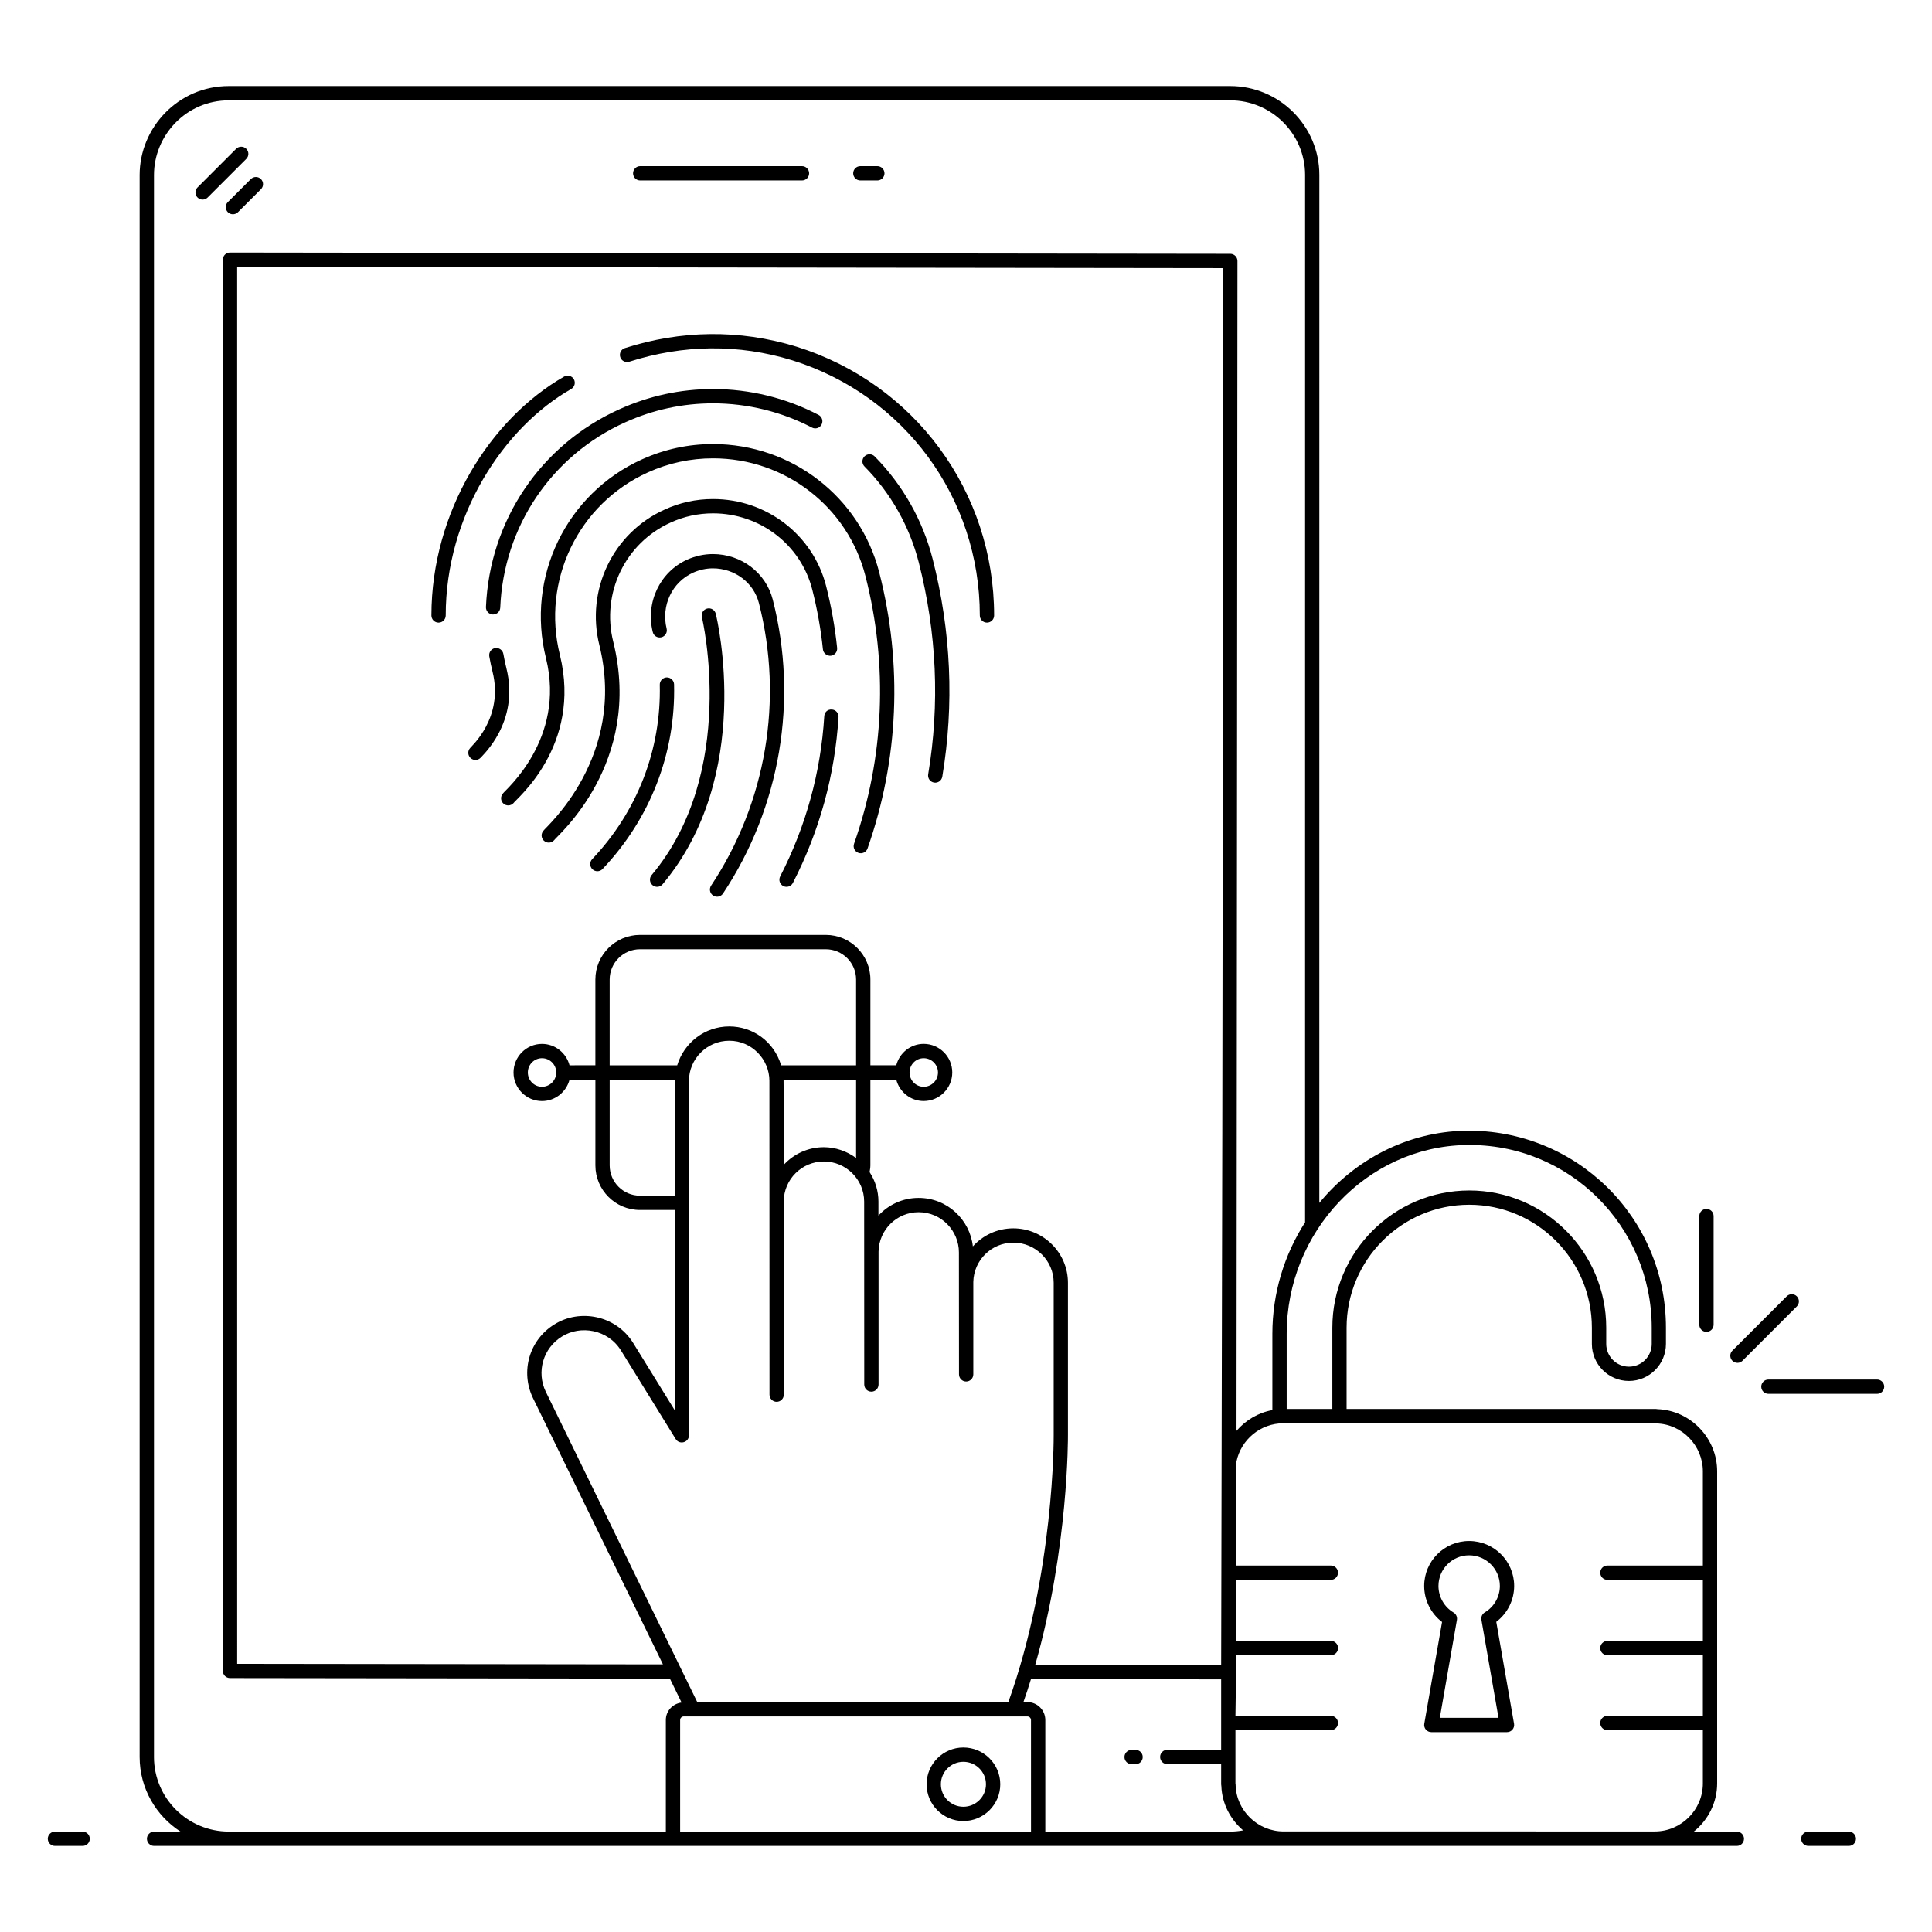 <?xml version="1.0" encoding="UTF-8"?>
<!-- Uploaded to: SVG Repo, www.svgrepo.com, Generator: SVG Repo Mixer Tools -->
<svg fill="#000000" width="800px" height="800px" version="1.1" viewBox="144 144 512 512" xmlns="http://www.w3.org/2000/svg">
 <g>
  <path d="m165.9 629.4h-7.34c-1.047 0-1.895 0.848-1.895 1.895s0.848 1.895 1.895 1.895h7.34c1.047 0 1.895-0.848 1.895-1.895s-0.848-1.895-1.895-1.895z"/>
  <path d="m633.96 629.4h-10.73c-1.047 0-1.895 0.848-1.895 1.895s0.848 1.895 1.895 1.895h10.73c1.047 0 1.895-0.848 1.895-1.895s-0.848-1.895-1.895-1.895z"/>
  <path d="m313.66 191.82h42.875c1.047 0 1.895-0.848 1.895-1.895s-0.848-1.895-1.895-1.895h-42.875c-1.047 0-1.895 0.848-1.895 1.895s0.848 1.895 1.895 1.895z"/>
  <path d="m372 191.82h4.504c1.047 0 1.895-0.848 1.895-1.895s-0.848-1.895-1.895-1.895h-4.504c-1.047 0-1.895 0.848-1.895 1.895s0.848 1.895 1.895 1.895z"/>
  <path d="m444.94 607.74h-1.051c-1.047 0-1.895 0.848-1.895 1.895 0 1.047 0.848 1.895 1.895 1.895h1.051c1.047 0 1.895-0.848 1.895-1.895 0-1.047-0.848-1.895-1.895-1.895z"/>
  <path d="m209.26 183.43c-0.738-0.738-1.938-0.738-2.68 0l-10.23 10.23c-0.738 0.738-0.738 1.938 0 2.68 0.738 0.738 1.938 0.738 2.68 0l10.23-10.23c0.742-0.738 0.742-1.938 0-2.68z"/>
  <path d="m204.38 200.23c0.738 0.738 1.938 0.738 2.68 0l6.094-6.094c0.738-0.738 0.738-1.938 0-2.68-0.738-0.738-1.938-0.738-2.68 0l-6.094 6.094c-0.738 0.738-0.738 1.938 0 2.68z"/>
  <path d="m399.3 607.11c-5.371 0-9.742 4.371-9.742 9.742 0 5.375 4.371 9.742 9.742 9.742 5.394 0 9.781-4.371 9.781-9.742s-4.387-9.742-9.781-9.742zm0 15.699c-3.285 0-5.957-2.672-5.957-5.957 0-3.281 2.672-5.953 5.957-5.953 3.305 0 5.992 2.672 5.992 5.953 0 3.285-2.688 5.957-5.992 5.957z"/>
  <path d="m355.04 235.86c-15.168-4.648-30.684-4.34-45.441 0.395-0.996 0.316-1.547 1.387-1.227 2.379 0.316 0.996 1.383 1.539 2.383 1.227 14.285-4.562 28.945-4.746 43.172-0.383 29.746 9.281 49.734 36.461 49.734 67.629 0 1.047 0.848 1.895 1.895 1.895 1.047 0 1.895-0.848 1.895-1.895-0.004-32.836-21.059-61.465-52.41-71.246z"/>
  <path d="m295.37 247.09c0.906-0.52 1.223-1.676 0.707-2.582-0.523-0.91-1.684-1.227-2.586-0.703-19.543 11.168-35.16 35.793-35.16 63.305 0 1.047 0.848 1.895 1.895 1.895 1.047 0 1.895-0.848 1.895-1.895-0.004-26.578 15.383-49.84 33.25-60.02z"/>
  <path d="m375.79 264.95c-0.734-0.746-1.93-0.75-2.68-0.016-0.742 0.734-0.75 1.934-0.016 2.68 6.957 7.039 11.934 15.832 14.391 25.434 4.769 18.645 5.609 37.543 2.492 56.164-0.176 1.031 0.523 2.008 1.559 2.18 0.988 0.176 2-0.496 2.18-1.555 3.199-19.145 2.34-38.566-2.559-57.73-2.621-10.25-7.938-19.641-15.367-27.156z"/>
  <path d="m272.78 304.87c-0.039 1.047 0.77 1.93 1.816 1.973h0.078c1.012 0 1.852-0.797 1.895-1.816 0.895-21.484 13.586-40.301 33.125-49.109 7.379-3.336 15.207-5.027 23.273-5.027 9.109 0 18.176 2.223 26.207 6.422 0.918 0.492 2.066 0.125 2.555-0.801 0.484-0.926 0.125-2.07-0.805-2.555-8.566-4.484-18.238-6.856-27.961-6.856-8.605 0-16.961 1.805-24.828 5.363-20.848 9.402-34.395 29.484-35.355 52.406z"/>
  <path d="m278.2 321.08c-0.312-1.262-0.586-2.527-0.805-3.789-0.18-1.035-1.211-1.719-2.191-1.539-1.031 0.18-1.719 1.164-1.539 2.195 0.238 1.352 0.523 2.703 0.859 4.051 3.059 12.25-5.695 19.836-5.914 20.215-0.715 0.766-0.668 1.965 0.098 2.676 0.77 0.711 1.965 0.668 2.68-0.098 0.211-0.383 10.418-9.285 6.812-23.711z"/>
  <path d="m332.96 261.68c-6.543 0-12.871 1.363-18.805 4.051-20.125 9.074-30.828 31.266-25.453 52.758 5.262 21.469-10.906 34.945-11.395 35.758-0.719 0.762-0.684 1.957 0.074 2.676 0.762 0.719 1.957 0.684 2.68-0.074 0.602-1.016 18.223-15.172 12.32-39.27-4.93-19.723 4.883-40.074 23.336-48.395 5.445-2.469 11.246-3.719 17.246-3.719 19.086 0 35.695 12.82 40.387 31.176 6.047 23.633 5.004 48.168-3.016 70.961-0.348 0.988 0.172 2.066 1.156 2.414 0.969 0.348 2.066-0.16 2.414-1.156 8.273-23.5 9.344-48.797 3.109-73.156-5.117-20.031-23.238-34.023-44.055-34.023z"/>
  <path d="m364.45 332.03c-1.156-0.082-1.945 0.734-2.008 1.773-0.926 14.875-4.856 29.164-11.684 42.461-0.48 0.93-0.109 2.074 0.816 2.551 0.93 0.477 2.074 0.109 2.547-0.82 7.07-13.766 11.137-28.555 12.098-43.953 0.07-1.051-0.727-1.949-1.77-2.012z"/>
  <path d="m306.52 314.08c-3.223-12.887 3.16-26.168 15.184-31.59 3.523-1.625 7.309-2.449 11.258-2.449 12.445 0 23.258 8.305 26.297 20.195 1.328 5.207 2.277 10.543 2.828 15.855 0.105 1.043 1.09 1.766 2.074 1.691 1.043-0.105 1.797-1.039 1.691-2.078-0.566-5.496-1.551-11.016-2.922-16.406-3.469-13.57-15.793-23.047-29.969-23.047-4.5 0-8.824 0.941-12.828 2.793-13.684 6.168-20.953 21.289-17.289 35.949 7.305 29.625-14.293 48.258-14.797 49.121-0.719 0.762-0.68 1.961 0.082 2.676 0.762 0.715 1.961 0.684 2.68-0.082 0.582-1.012 23.68-20.305 15.711-52.629z"/>
  <path d="m348.79 302.9c-1.805-7.106-8.336-12.07-15.879-12.07-2.301 0-4.652 0.512-6.805 1.48-7.227 3.258-11.062 11.328-9.121 19.184 0.246 1.012 1.234 1.637 2.293 1.387 1.012-0.25 1.637-1.277 1.383-2.293-1.5-6.082 1.445-12.32 7.004-14.824 1.664-0.75 3.481-1.148 5.25-1.148 5.809 0 10.828 3.789 12.207 9.215 6.547 25.582 1.93 52.871-12.672 74.867-0.578 0.871-0.34 2.047 0.531 2.625 0.867 0.578 2.043 0.344 2.625-0.531 15.191-22.879 19.996-51.273 13.184-77.891z"/>
  <path d="m320.7 323.52c-1.047 0.027-1.875 0.895-1.852 1.938 0.41 17.191-5.953 33.609-17.918 46.234-0.719 0.758-0.684 1.957 0.074 2.676 0.762 0.723 1.961 0.688 2.68-0.07 12.66-13.355 19.391-30.73 18.953-48.93-0.023-1.043-0.918-1.859-1.938-1.848z"/>
  <path d="m333.69 306.66c-0.246-1.012-1.254-1.637-2.289-1.387-1.012 0.246-1.637 1.273-1.387 2.289 0.098 0.406 9.648 40.965-13.328 68.348-0.672 0.801-0.57 1.996 0.234 2.668 0.805 0.676 2 0.566 2.668-0.234 24.227-28.875 14.527-69.949 14.102-71.684z"/>
  <path d="m604.29 629.4h-11.414c3.746-3.031 6.191-7.609 6.191-12.793v-82.688c0-8.797-7.062-16.145-15.789-16.473-0.301-0.059-0.562-0.059-0.738-0.059l-81.68 0.004v-21.52c0-17.977 14.582-32.602 32.504-32.602s32.5 14.625 32.5 32.602v4.281c0 5.41 4.402 9.816 9.812 9.816 5.41 0 9.816-4.402 9.816-9.816v-4.281c0-29.352-23.926-52.672-53.098-52.219-15.488 0.281-29.363 7.699-38.762 19.133l0.008-272.42c0-12.992-10.605-23.562-23.637-23.562h-265.36c-13.457 0-23.637 11.055-23.637 23.562v419.26c0 8.285 4.324 15.57 10.832 19.773l-7.004 0.004c-1.047 0-1.895 0.848-1.895 1.895s0.848 1.895 1.895 1.895h419.45c1.047 0 1.895-0.848 1.895-1.895s-0.848-1.895-1.895-1.895zm-21.312-108.17c6.785 0.168 12.301 5.859 12.301 12.691v24.961h-25.301c-1.047 0-1.895 0.848-1.895 1.895s0.848 1.895 1.895 1.895h25.301v16.188h-25.301c-1.047 0-1.895 0.848-1.895 1.895 0 1.047 0.848 1.895 1.895 1.895h25.301v16.07h-25.301c-1.047 0-1.895 0.848-1.895 1.895 0 1.047 0.848 1.895 1.895 1.895h25.301v14.102c0 7.023-5.715 12.742-12.742 12.742l-98.391-0.004c-6.828 0-12.523-5.516-12.691-12.301-0.004-0.184 0.012-0.266-0.047-0.441v-14.102h25.289c1.047 0 1.895-0.848 1.895-1.895s-0.848-1.895-1.895-1.895h-25.289c0.004-0.391 0.234-16.461 0.23-16.07h25.074c1.047 0 1.895-0.848 1.895-1.895s-0.848-1.895-1.895-1.895l-25.074 0.004 0.012-16.188h25.043c1.047 0 1.895-0.848 1.895-1.895s-0.848-1.895-1.895-1.895h-25.039l0.023-27.562c1.203-5.781 6.336-10.141 12.469-10.141 20.324-0.012 77.82-0.043 98.262-0.055 0.184 0.066 0.379 0.102 0.57 0.105zm-165.75 108.17h-92.984v-29.57c0-0.527 0.43-0.957 0.953-0.957h91.074c0.523 0 0.953 0.43 0.953 0.957zm-128.58-116.55c-2.555-5.301-0.715-11.605 4.297-14.668 4.879-3.047 12.109-1.902 15.609 3.691l14.516 23.496c0.988 1.602 3.508 0.922 3.508-0.996l0.004-61.559c0-0.02 0.012-0.035 0.012-0.055s-0.012-0.035-0.012-0.055v-32.266c0-5.773 4.719-10.633 10.688-10.633 6.016 0 10.633 4.981 10.633 10.633 0.004 8.504-0.008-30.805 0.023 83.164 0 1.047 0.848 1.895 1.895 1.895s1.895-0.848 1.895-1.895l-0.004-51.18c0-0.023-0.012-0.043-0.012-0.066 0.047-5.824 4.793-10.551 10.625-10.551 5.906 0 10.688 4.805 10.688 10.633 0.004 4.957-0.008-17.953 0.023 48.473 0 1.047 0.848 1.895 1.895 1.895s1.895-0.848 1.895-1.895v-35.25c0.121-5.758 4.82-10.414 10.609-10.414 6.137 0 10.688 5.019 10.688 10.633 0 0.59 0.023 34.039 0.023 32.344 0 1.047 0.848 1.895 1.895 1.895s1.895-0.848 1.895-1.895v-24.496c0.121-5.762 4.824-10.414 10.613-10.414 5.848 0 10.688 4.754 10.688 10.633v40.441c0.004 0.367 0.207 36.664-12.012 70.672h-82.449c-6.602-13.523-24.008-49.191-40.125-82.211zm16.922-82.742h17.258c-0.059 2.555-0.023 22.047-0.035 30.758h-9.191c-4.43 0-8.031-3.602-8.031-8.027zm65.305-3.789h-19.863c-1.93-6.394-7.574-10.301-13.746-10.301-6.535 0-12.008 4.367-13.801 10.301h-17.898v-22.727c0-4.43 3.602-8.031 8.031-8.031h49.246c4.43 0 8.031 3.602 8.031 8.031zm0 24.559c-2.465-1.809-5.465-2.859-8.551-2.859-4.207 0-7.996 1.809-10.637 4.691-0.008-5.129 0.023-20.16-0.031-22.602h19.223zm56.141 73.496v-40.426c0-7.996-6.574-14.422-14.477-14.422-4.25 0-8.078 1.848-10.719 4.781-0.766-7.008-6.723-12.848-14.391-12.848-4.203 0-7.992 1.809-10.633 4.688v-3.711c0-2.809-0.828-5.496-2.344-7.82 0.09-0.578 0.211-1.137 0.211-1.785v-22.727h6.856c0.844 3.258 3.769 5.68 7.269 5.68 4.176 0 7.574-3.398 7.574-7.574 0-4.176-3.398-7.574-7.574-7.574-3.5 0-6.422 2.422-7.266 5.676h-6.856v-22.727c0-6.516-5.301-11.82-11.82-11.82h-49.246c-6.519 0-11.82 5.305-11.82 11.82v22.727l-6.848 0.008c-0.848-3.254-3.789-5.676-7.305-5.676-4.152 0-7.535 3.398-7.535 7.574 0 4.176 3.383 7.574 7.535 7.574 3.519 0 6.461-2.422 7.309-5.68h6.848v22.727c0 6.516 5.301 11.816 11.82 11.816h9.191v53.051l-11.016-17.832c-4.629-7.383-14.184-9.055-20.82-4.914-6.668 4.074-9.125 12.473-5.715 19.547l34.441 70.57-112.83-0.145-0.004-370.21 261.3 0.34c-0.191 151.6 0.062 121.91-0.527 370.2l-49.273-0.07c8.836-31 8.668-60.504 8.664-60.82zm-41.973-96.168c0.008-2.082 1.68-3.773 3.746-3.773 2.09 0 3.789 1.699 3.789 3.785 0 2.086-1.699 3.785-3.789 3.785-2.066 0-3.742-1.695-3.746-3.777 0-0.004 0.004-0.008 0.004-0.012-0.004 0-0.004-0.004-0.004-0.008zm-93.633 0.047c-0.02 2.07-1.703 3.75-3.781 3.75-2.066 0-3.746-1.699-3.746-3.785 0-2.086 1.68-3.785 3.746-3.785 2.078 0 3.758 1.68 3.781 3.746 0 0.012-0.008 0.023-0.008 0.035 0 0.016 0.008 0.027 0.008 0.039zm241.07 19.188c27.387-0.527 49.246 21.59 49.246 48.434v4.281c0 3.324-2.703 6.027-6.031 6.027-3.32 0-6.027-2.703-6.027-6.027v-4.281c0-20.066-16.281-36.387-36.289-36.387-20.012 0-36.293 16.324-36.293 36.387v21.52h-12.102v-19.895c0-27.129 21.309-49.59 47.496-50.059zm-347.67 162.18v-419.26c0-10.445 8.48-19.773 19.852-19.773h265.35c10.945 0 19.852 8.871 19.852 19.773l-0.004 277.57c-5.469 8.516-8.668 18.691-8.668 29.57v20.191c-3.789 0.691-7.086 2.691-9.504 5.492l0.25-310.02c0-1.047-0.848-1.895-1.891-1.895l-265.09-0.344h-0.004c-1.047 0-1.895 0.848-1.895 1.895v373.99c0 1.047 0.848 1.891 1.891 1.895l116.58 0.148 3.094 6.336c-2.332 0.297-4.168 2.215-4.168 4.629v29.57l-115.8 0.004c-10.945 0-19.848-8.871-19.848-19.773zm236.21 19.773v-29.57c0-2.617-2.129-4.746-4.742-4.746h-1.059c0.711-2.031 1.379-4.066 2.004-6.102l50.398 0.07v18.676h-14.281c-1.047 0-1.895 0.848-1.895 1.895s0.848 1.895 1.895 1.895h14.281v5.09c0 0.219 0.004 0.469 0.055 0.734 0.176 4.684 2.41 8.848 5.769 11.738-1.133 0.203-2.281 0.32-3.441 0.32z"/>
  <path d="m526.16 573.84-4.711 26.973c-0.203 1.156 0.688 2.219 1.863 2.219h20.062c1.176 0 2.066-1.059 1.863-2.219l-4.711-27.008c2.957-2.234 4.742-5.773 4.742-9.52 0-6.562-5.356-11.906-11.941-11.906-6.566 0-11.906 5.34-11.906 11.906 0 3.766 1.785 7.316 4.738 9.555zm7.168-17.668c4.496 0 8.152 3.641 8.152 8.117 0 2.863-1.531 5.547-3.996 7.008-0.676 0.402-1.035 1.18-0.898 1.953l4.535 25.996h-15.555l4.531-25.961c0.137-0.773-0.223-1.555-0.898-1.953-2.461-1.461-3.992-4.156-3.992-7.043 0.004-4.477 3.644-8.117 8.121-8.117z"/>
  <path d="m596.23 496.96c1.047 0 1.895-0.848 1.895-1.895v-28.793c0-1.047-0.848-1.895-1.895-1.895s-1.895 0.848-1.895 1.895v28.793c0 1.047 0.848 1.895 1.895 1.895z"/>
  <path d="m641.44 509.59h-28.793c-1.047 0-1.895 0.848-1.895 1.895s0.848 1.895 1.895 1.895h28.793c1.047 0 1.895-0.848 1.895-1.895s-0.848-1.895-1.895-1.895z"/>
  <path d="m604.44 505.17c0.484 0 0.969-0.184 1.34-0.555l14.398-14.398c0.738-0.738 0.738-1.938 0-2.68-0.738-0.738-1.938-0.738-2.68 0l-14.398 14.398c-0.738 0.738-0.738 1.938 0 2.68 0.371 0.367 0.855 0.555 1.34 0.555z"/>
 </g>
</svg>